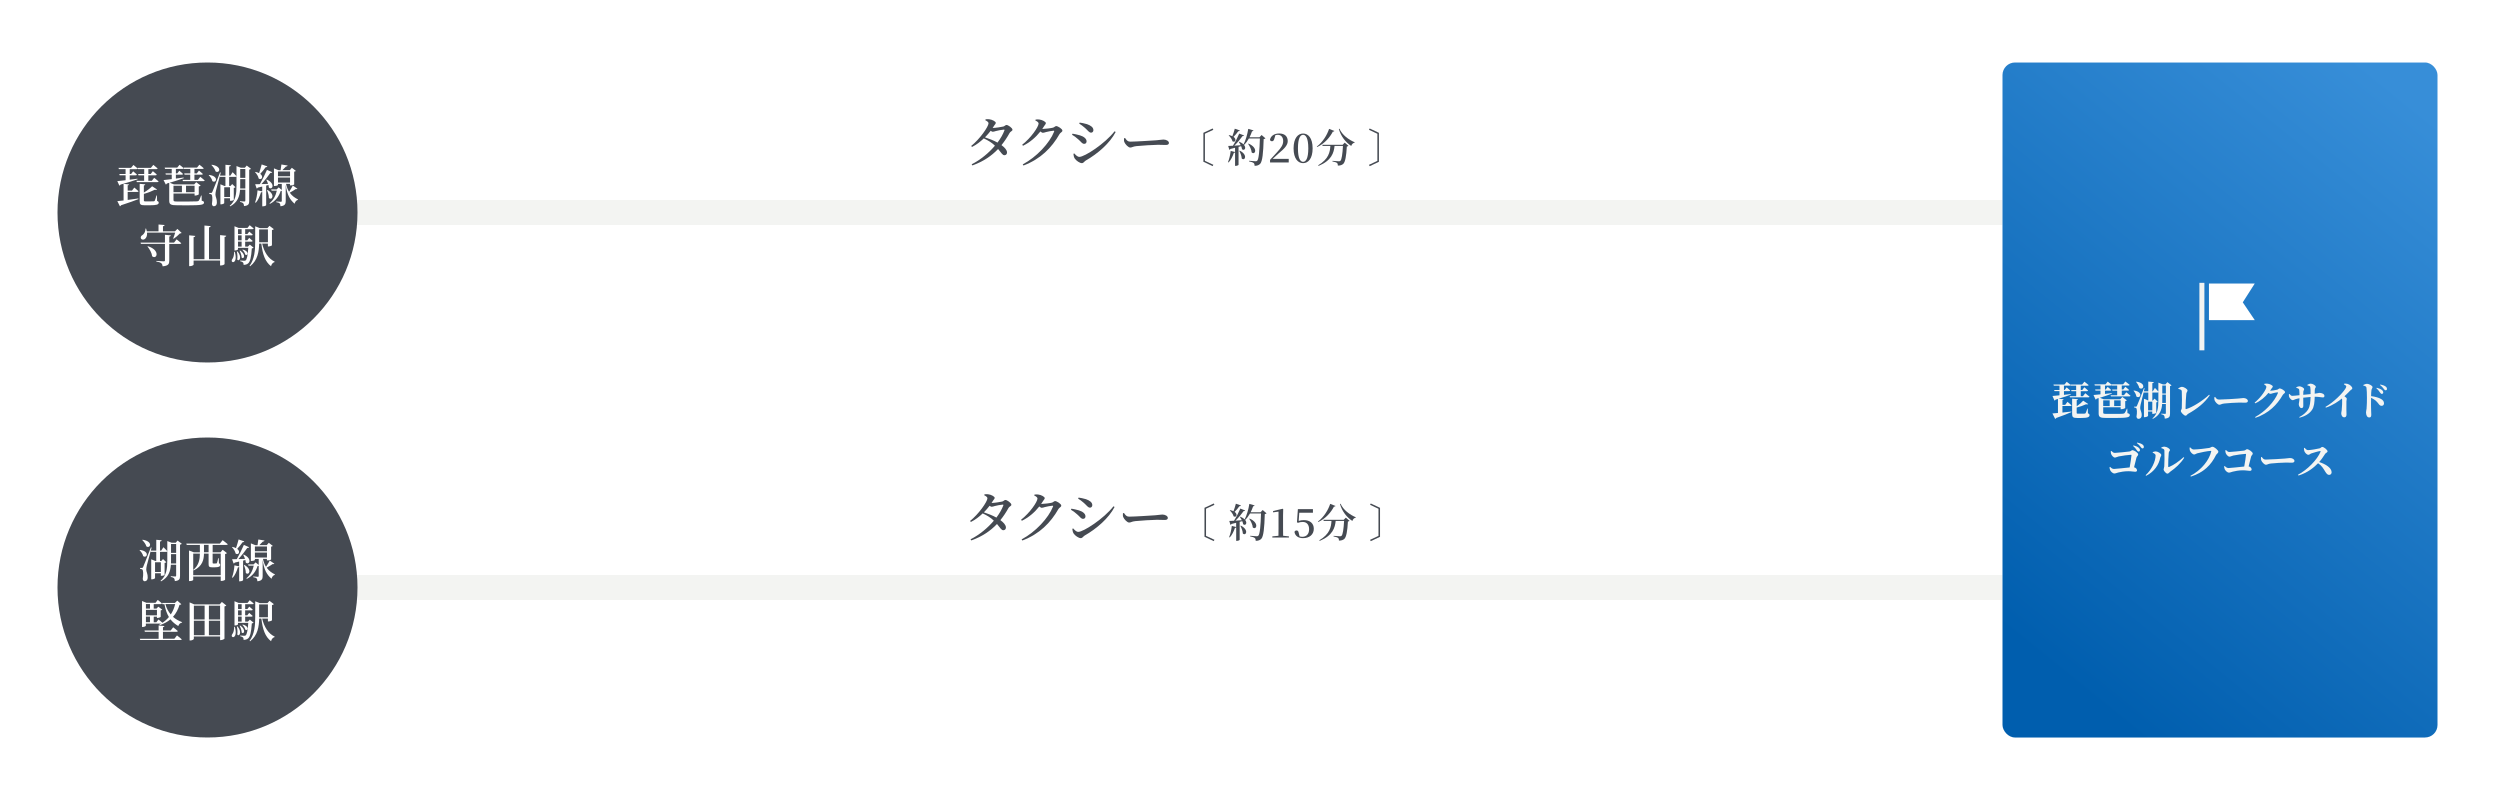 <?xml version="1.0" encoding="UTF-8"?><svg xmlns="http://www.w3.org/2000/svg" width="1000" height="320" xmlns:xlink="http://www.w3.org/1999/xlink" viewBox="0 0 1000 320"><defs><style>.cls-1{filter:url(#drop-shadow-5);}.cls-2{fill:url(#_名称未設定グラデーション_2);}.cls-2,.cls-3,.cls-4,.cls-5{stroke-width:0px;}.cls-6{isolation:isolate;}.cls-3{fill:#f3f4f2;}.cls-4{fill:#454a52;}.cls-5{fill:#fff;}</style><filter id="drop-shadow-5" filterUnits="userSpaceOnUse"><feOffset dx="0" dy="0"/><feGaussianBlur result="blur" stdDeviation="8"/><feFlood flood-color="#000" flood-opacity=".4"/><feComposite in2="blur" operator="in"/><feComposite in="SourceGraphic"/></filter><linearGradient id="_名称未設定グラデーション_2" x1="-2400.3" y1="-677.67" x2="-2400.82" y2="-678.67" gradientTransform="translate(418587.97 -182952.14) scale(174 -270)" gradientUnits="userSpaceOnUse"><stop offset="0" stop-color="#378ed8"/><stop offset="1" stop-color="#005eae"/></linearGradient></defs><g id="_レイヤー_8"><rect id="_長方形_2013" class="cls-3" x="141" y="80" width="660" height="10"/><rect id="_長方形_2014" class="cls-3" x="141" y="230" width="660" height="10"/><g class="cls-1"><rect id="_長方形_2015-2" class="cls-2" x="801" y="25" width="174" height="270" rx="5" ry="5"/></g><circle id="_楕円形_12" class="cls-4" cx="83" cy="85" r="60"/><circle id="_楕円形_13" class="cls-4" cx="83" cy="235" r="60"/></g><g id="_レイヤー_1"><g id="_グループ_795"><rect id="_長方形_1996" class="cls-3" x="879.76" y="113.13" width="2" height="27"/><path id="_パス_1226" class="cls-5" d="m883.58,113.4h18.33l-4.8,7.53,4.8,7.12h-18.33v-14.64Z"/></g><g class="cls-6"><path class="cls-3" d="m830.46,155.98v-1.71h-2.13l-.05-.19c-.06.14-.21.19-.4.19h-2.3v1.71h.29l.78-1.04s.9.74,1.44,1.25c-.05.18-.21.26-.43.26h-2.08v1.49l2.69-.3.02.22c-1.15.43-2.72.98-4.9,1.65l2.05.18c-.03.18-.13.32-.46.37v1.89h1.09l.91-1.22s1.04.83,1.66,1.42c-.05.18-.22.26-.45.26h-3.22v2.61l3.57-.4.02.21c-1.28.59-3.17,1.34-6.05,2.35-.1.21-.26.34-.45.38l-1.09-2.18c.51-.03,1.28-.1,2.21-.19v-5.62l-.96.29c-.08.21-.24.34-.43.37l-.8-1.84c.61-.03,1.6-.13,2.8-.26v-1.68h-2l-.13-.46h2.13v-1.71h-2.27l-.13-.46h4.39l.9-1.1s.93.69,1.57,1.23l-.03-.13h4.61l.93-1.15s1.06.8,1.7,1.36c-.05.18-.22.26-.45.26h-2.71v1.71h.61l.82-1.09s.94.75,1.5,1.3c-.03.18-.19.26-.42.26h-2.51v2h.88l.93-1.18s1.06.82,1.7,1.39c-.05.18-.21.26-.43.26h-7.39l-.13-.46h2.62v-2h-1.89l-.13-.46h2.02Zm4.82,5.63c-.14.18-.42.22-.91.11-.9.43-2.29.96-3.7,1.31v2.11c0,.26.08.34.59.34h1.38c.51,0,.96,0,1.18-.03.19-.02.3-.05.42-.19.16-.26.42-.98.7-1.84h.18l.05,1.9c.51.21.64.42.64.75,0,.77-.74,1.12-3.34,1.12h-1.62c-1.63,0-2-.34-2-1.6v-6.11l2.34.21c-.03.21-.16.35-.51.4v2.43c1.01-.69,2.05-1.6,2.59-2.24l2.02,1.33Z"/><path class="cls-3" d="m839.45,159.23l-.78.24c-.08.21-.24.32-.42.37l-.85-1.84c.61-.03,1.58-.13,2.79-.27v-1.5h-2l-.13-.45h2.13v-1.58h-2.27l-.13-.46h4.39l.9-1.1s.93.69,1.57,1.23l-.03-.13h4.61l.93-1.15s1.06.8,1.7,1.36c-.05.18-.22.26-.45.26h-2.71v1.58h.61l.82-1.1s.95.77,1.5,1.3c-.03.18-.19.26-.42.26h-2.51v1.84h.88l.93-1.17s1.06.8,1.7,1.38c-.05.18-.21.26-.43.26h-7.4l-.13-.46h2.62v-1.84h-1.89l-.13-.45h2.02v-1.58h-2.13l-.05-.19c-.06.14-.21.19-.4.19h-2.3v1.58h.29l.78-1.06s.9.74,1.44,1.25c-.05.18-.21.26-.43.26h-2.08v1.31l2.69-.32.03.22c-1.1.43-2.64.98-4.77,1.65l1.55.59h6.61l.83-.93,1.81,1.36c-.1.13-.34.26-.66.34v2.72c-.02.13-.91.48-1.52.48h-.3v-.77h-6.98v2.14c0,.4.18.5,1.3.5h3.6c1.28,0,2.42,0,2.9-.05.4-.03.59-.11.75-.26.24-.29.53-.8.93-1.78h.16l.05,1.79c.72.19.94.38.94.75,0,.93-.91,1.18-5.87,1.18h-3.38c-2.4,0-3.2-.21-3.2-1.76v-6.18Zm1.83,3.2h2.59v-2.29h-2.59v2.29Zm4.39,0h2.59v-2.29h-2.59v2.29Z"/><path class="cls-3" d="m854.55,158.58c-.11-.8-.61-1.71-1.14-2.27l.14-.11c4.02.56,2.51,3.54.99,2.39Zm3.04.93l1.73.7v-3.2h-1.83l-.03-.13c-.5,1.94-1.07,4.23-1.2,4.9-.1.53-.19,1.09-.18,1.52.02.85.66,1.46.59,2.91-.02.8-.53,1.33-1.26,1.33-.37,0-.72-.24-.82-.85.29-1.68.22-3.2-.14-3.46-.21-.16-.46-.22-.82-.26v-.3h.7c.22,0,.29,0,.45-.34q.3-.59,2.8-7.07l.27.06-.32,1.22h1.78v-3.91l2.21.21c-.03.22-.18.38-.59.45v3.25h.18l.85-1.38s.86.85,1.39,1.47v-3.57l1.81.69h1.02l.77-.9,1.67,1.28c-.1.13-.32.26-.61.3v10.98c0,1.2-.24,1.87-2.1,2.05-.03-.54-.1-.98-.29-1.22-.19-.26-.5-.43-1.12-.54v-.24s1.25.1,1.54.1c.24,0,.3-.11.3-.32v-3.63h-1.49c-.16,2.37-.88,4.48-3.71,5.94l-.19-.14c2.13-1.87,2.4-4.35,2.4-7.36v-3.17c-.06.1-.18.13-.32.13h-2.1v3.2h.21l.69-.77,1.26,1.25c-.13.11-.34.24-.59.27v4.24c-.02.06-.67.34-1.3.34h-.29v-.93h-1.68v1.74c0,.16-.71.53-1.41.53h-.24v-7.38Zm-1.87-4.32c-.18-.86-.78-1.81-1.3-2.43l.13-.1c4.23.61,2.77,3.67,1.17,2.53Zm5.2,8.98v-3.49h-1.68v3.49h1.68Zm3.99-6.32v2.19l-.02,1.14h1.46v-3.33h-1.44Zm0-3.63v3.19h1.44v-3.19h-1.44Z"/><path class="cls-3" d="m872.74,154.74c.98,0,2.27.96,2.27,1.44,0,.42-.43.77-.48,1.25-.11.85-.32,4.4-.32,5.95,0,.21.08.3.26.26,2.43-.69,6.71-3.38,9.19-5.76l.24.22c-2.05,3.07-5.14,5.47-8.58,7.38-.61.34-.59.8-1.1.8-.59,0-1.89-1.31-1.89-1.89,0-.37.37-.66.38-1.14.1-1.39.08-5.49,0-6.69-.05-.53-.14-.67-1.38-1.02l-.02-.22c.42-.22.99-.58,1.42-.58Z"/><path class="cls-3" d="m887.66,159.83c1.71,0,6.55-.32,7.52-.4,1.07-.1,1.79-.22,2.18-.22.96,0,1.79.5,1.79,1.18,0,.46-.38.69-1.06.69s-1.2-.05-2.32-.05c-1.22,0-4.8.22-6.04.37-1.15.11-1.39.5-2,.5s-1.62-1.04-1.91-1.82c-.14-.37-.1-.83-.05-1.22l.27-.1c.48.64.75,1.07,1.6,1.07Z"/><path class="cls-3" d="m911.16,157.23c.08-.22,0-.3-.19-.3-.34,0-1.49.26-1.95.4-.34.11-.59.21-.9.21-.19,0-.45-.16-.74-.38-1.39,1.7-3.25,3.28-5.31,4.18l-.21-.29c2.59-2.13,4.69-5.3,4.69-6.32,0-.3-.38-.69-.9-.96l.05-.22c.3-.06.59-.13,1.12-.1,1.06.05,2.29.72,2.29,1.12,0,.35-.21.42-.48.83-.18.3-.38.59-.59.9.56,0,2.4-.26,2.85-.42.4-.13.67-.51,1.02-.51.48,0,2.11.85,2.11,1.5,0,.45-.62.61-.91,1.09-2.35,4.08-5.65,7.33-10.88,9.16l-.19-.3c4.07-2.18,7.78-6.23,9.12-9.57Z"/><path class="cls-3" d="m915.77,157.57c.43.5.7.77,1.15.77.54,0,1.92-.16,2.88-.26-.02-.93-.05-1.81-.11-2.16-.08-.42-.43-.58-1.17-.78l-.02-.22c.38-.22.86-.4,1.26-.4.62,0,1.89.56,1.89,1.2,0,.37-.27.4-.32.98-.02.27-.03.75-.03,1.23l2.93-.3c.02-1.18,0-2.06-.11-2.75-.05-.43-.38-.54-1.17-.72l-.02-.24c.48-.26.94-.46,1.34-.46.85,0,2.06.74,2.06,1.28,0,.4-.37.32-.42,1.23l-.03,1.5c1.36-.14,1.55-.32,1.87-.32.94,0,2.02.43,2.02,1.2,0,.53-.27.62-.72.62-.58,0-1.42-.27-3.02-.27h-.14c-.08,2.23-.22,4.05-1.1,5.28-1.06,1.54-2.79,2.53-4.95,3.11l-.14-.27c1.33-.69,2.74-1.65,3.63-3.18.64-1.07.86-2.98.9-4.85-1.01.08-2.1.19-2.93.29l.02,3.22c0,.64-.24.94-.77.94-.59,0-1.04-.94-1.04-1.6,0-.4.26-.9.29-2.34-.66.11-1.2.24-1.58.37-.42.14-.79.4-1.14.4-.62,0-1.25-.93-1.41-1.28-.11-.24-.14-.7-.11-1.14l.21-.06Z"/><path class="cls-3" d="m937.66,153.47c.43-.03.94-.06,1.42.1.88.26,1.84,1.15,1.84,1.73,0,.48-.4.46-.83.91-.56.58-1.36,1.42-2.32,2.3.54.38.94.69.94.99,0,.29-.14.58-.14,1.04-.08,2.14.03,4.45.03,5.27,0,.69-.3,1.12-.88,1.12-.83,0-1.22-.82-1.22-1.62,0-.3.11-.67.18-1.2.18-1.57.19-3.38.18-4.08,0-.24-.03-.45-.1-.62-1.12.93-3.59,2.72-6.4,3.65l-.18-.3c3.39-1.95,6.72-5.35,7.91-7.19.27-.43.42-.77.42-.98,0-.29-.45-.61-.93-.85l.08-.27Z"/><path class="cls-3" d="m946.79,153.52c.8,0,2.22.77,2.22,1.3,0,.46-.35.62-.43,1.22-.1.61-.13,1.49-.14,2.42,1.6.18,3.09.61,3.99,1.14.7.43,1.17.9,1.17,1.75,0,.53-.34.98-.93.98-1.01,0-1.09-.88-2.32-2.02-.5-.42-1.07-.78-1.92-1.2-.05,1.7-.03,3.75.02,5.12.03.83.06,1.38.06,1.58,0,.83-.18,1.17-.82,1.17-.83,0-1.28-.86-1.28-2.05,0-.42.14-.78.22-1.5.13-1.18.14-3.35.14-4.31,0-1.33-.05-3.33-.18-4.05-.1-.53-.59-.71-1.25-.83l-.02-.26c.45-.21.98-.45,1.46-.45Zm3.75,1.79l.16-.21c.9.24,1.65.51,2.14.96.35.32.46.61.46.91,0,.34-.24.59-.59.59-.26,0-.45-.24-.74-.61-.3-.45-.67-1.01-1.44-1.65Zm1.46-1.3l.14-.21c.91.18,1.63.45,2.08.78.42.3.56.62.56.99,0,.34-.19.54-.53.54-.3,0-.5-.24-.8-.64-.29-.37-.62-.83-1.46-1.47Z"/><path class="cls-3" d="m844.06,186.76c.46.46.88.82,1.55.82.72,0,4.35-.42,6.26-.61.3-1.73.66-3.97.72-4.85.02-.14-.05-.21-.19-.21-.7,0-3.92.43-4.9.66-.69.16-1.14.46-1.55.46-.53,0-1.31-.85-1.5-1.46-.1-.29-.14-.72-.14-1.09l.24-.1c.51.45.8.78,1.36.78.85,0,4.96-.45,5.84-.56.69-.08.82-.54,1.26-.54.58,0,2.27,1.04,2.27,1.73,0,.46-.53.71-.69,1.26-.24.88-.59,2.37-.96,3.86.77.18,1.18.74,1.18,1.25,0,.35-.24.54-.77.54-.58,0-1.44-.21-2.75-.21-1.55,0-3.19.3-3.97.51-.72.18-1.1.4-1.57.4-.64,0-1.47-.78-1.71-1.39-.16-.38-.24-.9-.21-1.17l.22-.1Zm9.19-8.39l.14-.22c.9.24,1.65.53,2.14.99.35.32.46.59.46.9,0,.34-.24.59-.58.59-.26,0-.48-.24-.74-.61-.29-.45-.69-1.01-1.44-1.65Zm1.49-1.14l.13-.21c.91.18,1.65.45,2.1.77.42.32.56.62.56.99s-.19.58-.53.58c-.3,0-.5-.27-.8-.66-.29-.37-.62-.83-1.46-1.47Z"/><path class="cls-3" d="m861.1,180.83c.35-.13.75-.27,1.23-.27.74.02,2.18.8,2.18,1.46,0,.4-.34.7-.42,1.1-.54,2.72-2.29,5.49-5.63,7.2l-.21-.24c2.43-2.19,3.99-5.62,3.99-7.92,0-.51-.59-.82-1.14-1.06v-.27Zm4.72-2.16c.86,0,2.16.8,2.16,1.33,0,.43-.4.51-.48,1.1-.13.93-.24,4.31-.22,5.44,0,.26.13.34.37.24,1.78-.74,3.97-2.26,5.78-3.91l.26.21c-1.34,2.22-3.6,4.24-5.59,5.6-.37.24-.67.78-1.12.78-.59,0-1.54-1.18-1.54-1.65,0-.37.21-.58.27-1.22.08-.78.14-4.87.05-6.42-.03-.45-.46-.72-1.22-.9l-.02-.27c.51-.27.85-.35,1.3-.35Z"/><path class="cls-3" d="m883.68,179.18c.66-.14.85-.48,1.3-.48.74,0,2.37,1.41,2.37,1.99,0,.53-.7.85-.96,1.36-1.92,3.91-4.85,6.93-10.04,8.59l-.19-.3c4.37-2.29,7.55-6.29,8.34-9.8.03-.14-.03-.19-.14-.19-1.09,0-4.61.72-5.52.99-.37.1-.78.46-1.15.46-.72,0-1.58-1.04-1.75-1.65-.1-.38-.1-.69-.1-1.1l.22-.1c.45.45.85.85,1.44.85,1.28,0,5.31-.43,6.18-.62Z"/><path class="cls-3" d="m889.89,186.4c.46.46.88.82,1.54.82.74,0,4.35-.42,6.26-.61.32-1.73.67-3.97.72-4.85.02-.14-.03-.21-.18-.21-.7,0-3.92.43-4.9.66-.69.16-1.14.46-1.55.46-.53,0-1.31-.85-1.5-1.46-.1-.29-.16-.72-.14-1.09l.24-.1c.5.45.8.78,1.36.78.85,0,4.96-.45,5.84-.56.69-.08.8-.56,1.25-.56.59,0,2.27,1.06,2.27,1.75,0,.45-.53.7-.67,1.25l-.98,3.87c.78.18,1.2.74,1.2,1.23,0,.37-.26.56-.77.56-.58,0-1.44-.22-2.77-.22-1.54,0-3.17.32-3.97.53-.7.18-1.09.4-1.55.4-.66,0-1.47-.78-1.73-1.41-.14-.37-.22-.88-.19-1.15l.22-.1Z"/><path class="cls-3" d="m906.29,183.83c1.71,0,6.55-.32,7.52-.4,1.07-.1,1.79-.22,2.18-.22.96,0,1.79.5,1.79,1.18,0,.46-.38.69-1.06.69s-1.2-.05-2.32-.05c-1.22,0-4.8.22-6.03.37-1.15.11-1.39.5-2,.5s-1.62-1.04-1.9-1.82c-.14-.37-.1-.83-.05-1.22l.27-.1c.48.64.75,1.07,1.6,1.07Z"/><path class="cls-3" d="m921.87,179.12c.35.46.8.93,1.34.93,1.1,0,3.91-.53,4.67-.72.4-.1.67-.56,1.01-.56.69,0,2.13,1.23,2.13,1.74,0,.46-.74.7-.93.98-.54.8-1.38,2.18-2.42,3.33,2.62.82,4.98,2.34,4.98,4.1,0,.5-.35,1.04-.99,1.04s-1.04-.48-1.58-1.33c-.74-1.22-1.36-2.35-2.85-3.34-1.47,1.5-3.95,3.73-7.84,4.93l-.18-.34c3.76-1.95,7.7-6.04,9-9.16.1-.24,0-.3-.18-.3-.64.06-2.69.67-3.49.94-.53.18-.72.56-1.17.56-.71,0-1.46-.93-1.65-1.52-.11-.32-.14-.74-.13-1.17l.27-.11Z"/></g><g class="cls-6"><path class="cls-5" d="m50.24,72.09v-1.98h-2.38l-.13-.52h2.5v-1.93h-2.68l-.14-.52h5.01l.94-1.15s1.04.79,1.69,1.39c-.05.2-.22.29-.49.29h-2.67v1.93h.56l.81-1.08s.94.76,1.51,1.31c-.04.2-.22.29-.47.29h-2.41v1.76l3.08-.4.04.27c-1.55.52-3.73,1.22-6.81,2.09-.09.23-.27.36-.45.41l-.83-1.8c.7-.05,1.89-.18,3.31-.36Zm1.35,1.64c-.04.2-.14.36-.52.41v2.11h1.71l.94-1.22s1.06.85,1.69,1.46c-.05.2-.22.29-.47.29h-3.87v3.19l4.25-.59.05.27c-1.55.61-3.73,1.4-6.95,2.45-.09.22-.25.38-.45.41l-1.04-2.05c.58-.05,1.44-.14,2.5-.27v-6.64l2.16.2Zm6.09-4.14v-1.93h-2.52l-.13-.52h5.33l.95-1.19s1.08.83,1.73,1.42c-.04.2-.23.29-.49.29h-3.21v1.93h.95l.85-1.13s.99.79,1.58,1.37c-.05.2-.22.29-.47.29h-2.92v2.21h1.39l.95-1.21s1.1.83,1.76,1.44c-.05.2-.23.29-.49.29h-8.21l-.14-.52h3.06v-2.21h-2.25l-.14-.52h2.4Zm5.15,6.19c-.16.18-.45.23-.96.13-1.04.54-2.68,1.21-4.32,1.64v2.61c0,.31.09.4.72.4h1.69c.68,0,1.26,0,1.51-.04.22-.02.32-.05.43-.22.16-.27.41-1.13.68-2.11h.2l.05,2.18c.52.2.65.4.65.7,0,.74-.74,1.04-3.67,1.04h-1.91c-1.67,0-2.03-.34-2.03-1.57v-7.02l2.23.22c-.04.23-.18.4-.56.45v2.83c1.28-.76,2.63-1.78,3.31-2.52l1.96,1.28Z"/><path class="cls-5" d="m67.7,73.13l-.95.27c-.07.23-.25.36-.43.41l-.9-1.78c.7-.05,1.87-.2,3.28-.38v-1.8h-2.38l-.13-.5h2.5v-1.78h-2.68l-.14-.52h5.01l.94-1.13s1.04.79,1.69,1.37c-.05.2-.22.29-.49.29h-2.67v1.78h.56l.81-1.08s.94.76,1.51,1.31c-.04.18-.22.27-.47.27h-2.41v1.57l3.1-.43.05.27c-1.31.47-3.12,1.08-5.62,1.82l1.73.68h8.05l.83-.9,1.78,1.35c-.13.14-.4.29-.76.36v3.17c-.02.11-.85.47-1.4.47h-.27v-.81h-8.44v2.59c0,.49.2.61,1.57.61h4.21c1.67,0,3.04-.02,3.6-.07.41-.04.59-.13.76-.29.25-.32.54-.92.9-2.04h.2l.05,2.07c.7.18.92.36.92.72,0,.88-.96,1.13-6.54,1.13l-4.02-.02c-2.56,0-3.35-.23-3.35-1.78v-7.2Zm1.69,3.75h3.38v-2.59h-3.38v2.59Zm6.73-7.53v-1.78h-2.52l-.13-.52h5.33l.95-1.17s1.08.81,1.73,1.41c-.04.2-.23.29-.49.29h-3.21v1.78h.95l.85-1.13s.99.79,1.58,1.37c-.05.18-.22.27-.47.27h-2.92v2.07h1.39l.95-1.21s1.1.83,1.76,1.44c-.05.2-.23.29-.49.29h-8.21l-.14-.52h3.06v-2.07h-2.25l-.14-.5h2.4Zm-1.71,7.53h3.42v-2.59h-3.42v2.59Z"/><path class="cls-5" d="m84.94,72.45c-.16-.85-.83-1.8-1.46-2.36l.16-.13c4.12.54,2.81,3.55,1.3,2.48Zm3.22,1.26l1.6.67h.41v-3.62h-2.18l-.07-.27c-.61,2.21-1.35,5.01-1.53,5.74-.13.58-.22,1.17-.22,1.64.02.9.65,1.67.58,3.24-.02.85-.49,1.39-1.21,1.39-.38,0-.7-.29-.77-.92.29-1.87.2-3.51-.18-3.78-.25-.16-.52-.22-.9-.27v-.36h.77c.23,0,.31-.02.47-.4q.32-.63,3.08-7.8l.31.07-.32,1.19h2.18v-4.32l2.16.2c-.04.25-.2.43-.67.5v3.62h.49l.88-1.35s1.01.95,1.57,1.58c-.05.2-.22.29-.47.29h-2.47v3.62h.54l.67-.76,1.3,1.26c-.13.13-.38.27-.67.31v4.81c-.02.07-.63.34-1.21.34h-.29v-1.03h-2.32v1.94c0,.16-.65.5-1.31.5h-.22v-8.05Zm-1.93-5.15c-.23-.88-1.01-1.91-1.66-2.54l.14-.13c4.36.67,3.1,3.71,1.51,2.67Zm5.78,10.25v-3.91h-2.32v3.91h2.32Zm2.59-12.39l1.73.68h1.62l.74-.88,1.71,1.3c-.11.14-.38.29-.72.34v12.55c0,1.15-.23,1.84-2.07,2.02-.04-.5-.13-.9-.34-1.13-.22-.23-.59-.41-1.28-.54v-.27s1.44.11,1.78.11c.27,0,.36-.11.36-.36v-4.34h-2.11c-.18,2.65-.94,5.02-3.92,6.64l-.22-.2c2.39-2.05,2.72-4.81,2.72-8.17v-7.74Zm1.48,5.24v2.48l-.02,1.24h2.07v-3.73h-2.05Zm0-4.05v3.53h2.05v-3.53h-2.05Z"/><path class="cls-5" d="m103.63,69.26c.34-.99.74-2.3,1.04-3.48l2.27.77c-.09.22-.32.36-.7.36-.65.92-1.42,1.89-2.14,2.63,1.51,1.12.49,2.68-.63,1.87-.14-.88-.83-1.91-1.44-2.52l.16-.13c.59.13,1.06.29,1.44.49Zm1.26,7.31v-1.94l-1.73.4c-.11.23-.31.34-.49.38l-.61-1.71,1.89-.04c1.01-1.76,2.12-4.07,2.83-5.71l2.11.94c-.11.2-.34.32-.74.27-.85,1.24-2.23,3.03-3.58,4.48l2.67-.09c-.2-.59-.47-1.17-.72-1.62l.22-.09c3.67,1.73,2.11,4.41.81,3.19-.02-.32-.07-.67-.16-1.03l-.92.25v7.81c0,.11-.5.47-1.3.47h-.27v-5.8c-.07.14-.25.23-.52.25-.47,1.6-1.15,3.12-2.05,4.12l-.29-.14c.49-1.28.85-3.1.97-4.83l1.89.43Zm2.67,2.61c.02-1.01-.4-2.27-.76-3.1l.2-.09c3.3,1.87,1.75,4.39.56,3.19Zm11.43-3.71c-.07.14-.34.25-.68.14-.52.38-1.49.97-2.41,1.46.92,1.31,2.09,2.11,3.29,2.68l-.04.2c-.63.16-1.12.76-1.31,1.55-1.89-1.62-3.01-3.58-3.55-7.53v6.45c0,1.12-.27,1.91-2.11,2.09-.02-.49-.09-.88-.31-1.13-.23-.22-.59-.41-1.37-.52v-.27s1.53.13,1.87.13c.27,0,.34-.11.34-.32v-4.07c-.11.04-.25.05-.45.07-.61,2.03-1.96,3.98-4.3,5.15l-.16-.25c1.58-1.24,2.52-3.15,2.93-5.04h-2.09l-.16-.5h2.18l.81-.81,1.24,1.03v-2.41h-1.53v.41c0,.13-.5.41-1.33.41h-.27v-7.04l1.8.72h.86c.11-.67.25-1.62.32-2.27l2.48.41c-.07.27-.31.41-.68.43-.38.41-.95.99-1.4,1.42h2.97l.81-.94,1.6,1.24c-.11.16-.29.25-.67.31v5.1c0,.07-.56.4-1.39.4h-.29v-.61h-1.57c.27,1.3.68,2.32,1.21,3.17.56-.81,1.21-1.91,1.49-2.52l1.84,1.28Zm-2.97-4.95v-1.94h-4.83v1.94h4.83Zm-4.83,2.5h4.83v-2h-4.83v2Z"/><path class="cls-5" d="m65.98,97.04v-3.12l2.36.23c-.05.27-.22.41-.63.49v2.4h1.91l1.03-1.3s1.15.9,1.85,1.53c-.05.2-.23.29-.5.29h-4.29v6.72c0,1.26-.31,2.04-2.65,2.25-.09-.58-.2-.97-.54-1.24-.36-.29-.9-.5-1.98-.65v-.27s2.48.16,2.97.16c.36,0,.47-.11.47-.4v-6.57h-9.61l-.14-.52h9.76Zm-7.54-5.58c.14.38.25.74.31,1.08h4.66v-2.74l2.43.2c-.02.25-.18.43-.65.5v2.03h4.81l.97-.97,1.69,1.62c-.14.14-.34.18-.7.2-.61.67-1.67,1.58-2.48,2.12l-.2-.13c.27-.61.59-1.58.79-2.32h-11.25c.13,1.28-.32,2.14-.88,2.56-.52.4-1.33.34-1.58-.27-.22-.54.11-1.03.61-1.3.63-.41,1.3-1.46,1.21-2.59h.27Zm2.43,11.06c-.14-1.35-1.03-2.88-1.87-3.91l.18-.13c5.17,1.69,3.49,5.53,1.69,4.03Z"/><path class="cls-5" d="m90.5,94.3c-.05.25-.2.43-.67.49v10.82c0,.2-.77.58-1.48.58h-.32v-1.98h-10.59v1.67c0,.18-.76.58-1.46.58h-.32v-12.33l2.45.23c-.05.25-.18.43-.67.5v8.82h4.34v-13.47l2.47.23c-.04.27-.18.45-.65.52v12.71h4.43v-9.63l2.47.25Z"/><path class="cls-5" d="m93.93,100.73c1.46,5.19-2.12,4.61-1.04,2.95.49-.58.76-1.67.77-2.95h.27Zm-.13-10.23l1.64.67h3.55l.88-1.1s.99.76,1.6,1.31c-.04.2-.22.29-.47.29h-2.93v1.96h.88l.76-.99s.86.7,1.4,1.21c-.05.2-.23.29-.47.29h-2.57v2h.85l.76-.99s.86.7,1.4,1.22c-.05.2-.23.29-.47.29h-2.54v1.98h1.1l.77-.79,1.51,1.22c-.13.16-.36.25-.72.29-.23,3.64-.7,5.38-1.51,6.03-.49.4-1.1.56-1.78.56,0-.4-.05-.77-.25-.97-.2-.22-.63-.38-1.12-.49v-.27c.5.04,1.3.09,1.62.09.29,0,.43-.04.59-.16.45-.38.85-1.98,1.03-4.99h-4.11v.56c0,.13-.45.47-1.17.47h-.23v-9.69Zm1.1,13.32c.18-1.03.04-2.36-.18-3.22l.27-.05c1.96,2.27.72,4.29-.09,3.28Zm.31-10.19h1.44v-1.96h-1.44v1.96Zm0,2.5h1.44v-2h-1.44v2Zm0,2.5h1.44v-1.98h-1.44v1.98Zm1.46,4.41c-.02-.88-.45-2.02-.85-2.74l.25-.09c2.5,1.73,1.48,3.67.59,2.83Zm1.44-1.19c-.13-.65-.67-1.46-1.17-1.89l.2-.14c2.75.72,1.94,2.72.97,2.04Zm3.96-11.34l1.85.74h3.06l.81-.92,1.75,1.33c-.11.14-.4.31-.76.38v6.09c-.02.13-.83.45-1.37.45h-.25v-1.15h-2.3c.76,3.29,2.48,6.07,4.99,7.2l-.04.22c-.65.16-1.17.74-1.4,1.64-2.36-1.82-3.37-4.74-3.87-9.06h-.88c-.07,3.12-.54,6.68-3.62,9.08l-.23-.16c2.05-2.77,2.27-6.3,2.27-9.76v-6.07Zm5.1,6.39v-5.15h-3.51v5.15h3.51Z"/></g><g class="cls-6"><path class="cls-5" d="m57.27,222.45c-.16-.85-.83-1.8-1.46-2.36l.16-.13c4.12.54,2.81,3.55,1.3,2.48Zm3.22,1.26l1.6.67h.41v-3.62h-2.18l-.07-.27c-.61,2.21-1.35,5.01-1.53,5.74-.13.58-.22,1.17-.22,1.64.02.9.65,1.67.58,3.24-.02.85-.49,1.39-1.21,1.39-.38,0-.7-.29-.77-.92.29-1.87.2-3.51-.18-3.78-.25-.16-.52-.22-.9-.27v-.36h.77c.23,0,.31-.02.47-.4q.32-.63,3.08-7.8l.31.07-.32,1.19h2.18v-4.32l2.16.2c-.04.25-.2.43-.67.5v3.62h.49l.88-1.35s1.01.95,1.57,1.58c-.05.2-.22.29-.47.29h-2.47v3.62h.54l.67-.76,1.3,1.26c-.13.13-.38.27-.67.31v4.81c-.02.07-.63.34-1.21.34h-.29v-1.03h-2.32v1.94c0,.16-.65.5-1.31.5h-.22v-8.05Zm-1.93-5.15c-.23-.88-1.01-1.91-1.66-2.54l.14-.13c4.36.67,3.1,3.71,1.51,2.67Zm5.78,10.25v-3.91h-2.32v3.91h2.32Zm2.59-12.39l1.73.68h1.62l.74-.88,1.71,1.3c-.11.14-.38.29-.72.34v12.55c0,1.15-.23,1.84-2.07,2.02-.04-.5-.13-.9-.34-1.13-.22-.23-.59-.41-1.28-.54v-.27s1.44.11,1.78.11c.27,0,.36-.11.36-.36v-4.34h-2.11c-.18,2.65-.94,5.02-3.93,6.64l-.22-.2c2.39-2.05,2.72-4.81,2.72-8.17v-7.74Zm1.48,5.24v2.48l-.02,1.24h2.07v-3.73h-2.05Zm0-4.05v3.53h2.05v-3.53h-2.05Z"/><path class="cls-5" d="m75.61,220.2l1.89.72h2.45v-2.95h-5.26l-.16-.52h13.41l1.12-1.39s1.24.95,2.04,1.62c-.05.2-.25.29-.5.29h-5.54v2.95h3.15l.86-1.01,1.71,1.33c-.13.16-.34.29-.74.38v10.26c0,.09-.59.49-1.46.49h-.29v-1.76h-11v1.35c0,.13-.52.47-1.39.47h-.29v-12.23Zm12.68,9.88v-8.64h-3.24v3.64c0,.25.05.32.32.32h.54c.25,0,.45,0,.56-.02.11,0,.22-.04.29-.16.13-.22.34-1.13.52-1.93h.22l.07,2c.4.18.5.4.5.7,0,.63-.56.94-2.29.94h-.94c-1.22,0-1.4-.36-1.4-1.4v-4.09h-1.85c-.04,2.34-.54,5.04-4.12,6.73l-.16-.2c2.25-1.87,2.63-4.25,2.65-6.54h-2.67v8.64h11Zm-6.7-9.17h1.85v-2.95h-1.85v2.95Z"/><path class="cls-5" d="m94.4,219.26c.34-.99.74-2.3,1.04-3.48l2.27.77c-.09.22-.32.36-.7.36-.65.92-1.42,1.89-2.14,2.63,1.51,1.12.49,2.68-.63,1.87-.14-.88-.83-1.91-1.44-2.52l.16-.13c.59.13,1.06.29,1.44.49Zm1.26,7.31v-1.94l-1.73.4c-.11.23-.31.34-.49.38l-.61-1.71,1.89-.04c1.01-1.76,2.12-4.07,2.83-5.71l2.11.94c-.11.2-.34.32-.74.27-.85,1.24-2.23,3.03-3.58,4.48l2.67-.09c-.2-.59-.47-1.17-.72-1.62l.22-.09c3.67,1.73,2.11,4.41.81,3.19-.02-.32-.07-.67-.16-1.03l-.92.25v7.81c0,.11-.5.47-1.3.47h-.27v-5.8c-.07.14-.25.23-.52.25-.47,1.6-1.15,3.12-2.05,4.12l-.29-.14c.49-1.28.85-3.1.97-4.83l1.89.43Zm2.67,2.61c.02-1.01-.4-2.27-.76-3.1l.2-.09c3.29,1.87,1.75,4.39.56,3.19Zm11.43-3.71c-.07.14-.34.25-.68.14-.52.38-1.5.97-2.41,1.46.92,1.31,2.09,2.11,3.29,2.68l-.04.2c-.63.16-1.12.76-1.31,1.55-1.89-1.62-3.01-3.58-3.55-7.53v6.45c0,1.12-.27,1.91-2.11,2.09-.02-.49-.09-.88-.31-1.13-.23-.22-.59-.41-1.37-.52v-.27s1.53.13,1.87.13c.27,0,.34-.11.34-.32v-4.07c-.11.04-.25.05-.45.07-.61,2.03-1.96,3.98-4.3,5.15l-.16-.25c1.58-1.24,2.52-3.15,2.93-5.04h-2.09l-.16-.5h2.18l.81-.81,1.24,1.03v-2.41h-1.53v.41c0,.13-.5.41-1.33.41h-.27v-7.04l1.8.72h.86c.11-.67.25-1.62.32-2.27l2.48.41c-.07.27-.31.41-.68.43-.38.41-.95.99-1.4,1.42h2.97l.81-.94,1.6,1.24c-.11.16-.29.25-.67.31v5.1c0,.07-.56.4-1.39.4h-.29v-.61h-1.57c.27,1.3.68,2.32,1.21,3.17.56-.81,1.21-1.91,1.5-2.52l1.84,1.28Zm-2.97-4.95v-1.94h-4.83v1.94h4.83Zm-4.83,2.5h4.83v-2h-4.83v2Z"/><path class="cls-5" d="m63.45,255.5v-2.79h-5.51l-.14-.52h5.65v-2l2.32.22c-.04.23-.16.4-.58.47v1.31h3.08l1.01-1.28s1.15.88,1.85,1.51c-.05.2-.23.29-.49.29h-5.46v2.79h4.57l1.04-1.33s1.19.9,1.91,1.55c-.05.2-.23.29-.5.29h-16.11l-.16-.5h7.51Zm-6.61-15.09l1.76.72h3.6l.9-1.17s1.04.81,1.67,1.39c-.05.2-.22.29-.49.29h-2.79v1.8h1.12l.72-.77,1.58,1.19c-.11.11-.32.25-.63.31v2.56c0,.13-.76.45-1.28.45h-.23v-.5h-1.28v2.23h1.04l.86-1.13s.99.76,1.58,1.33c1.01-.67,1.87-1.44,2.59-2.3-.83-1.37-1.42-3.06-1.78-5.13h-.79l-.16-.5h5.13l.95-.94,1.62,1.44c-.13.16-.31.22-.72.25-.54,1.78-1.37,3.42-2.61,4.81,1.04.92,2.29,1.62,3.64,2.12l-.02.18c-.7.09-1.24.58-1.51,1.37-1.24-.72-2.29-1.6-3.13-2.68-1.12.95-2.54,1.75-4.29,2.34l-.16-.25.7-.38h-6.09v.86c0,.11-.49.49-1.28.49h-.25v-10.35Zm1.53,3.02h1.62v-1.8h-1.62v1.8Zm0,.52v2.18h4.41v-2.18h-4.41Zm1.62,4.93v-2.23h-1.62v2.23h1.62Zm6.18-7.24c.43,1.66,1.19,3.02,2.14,4.14.83-1.24,1.4-2.65,1.76-4.14h-3.91Z"/><path class="cls-5" d="m75.86,240.96l1.84.81h10.17l.88-.99,1.78,1.42c-.13.16-.38.29-.74.38v12.89c-.04.14-.85.58-1.48.58h-.27v-1.46h-10.5v.95c0,.22-.65.65-1.4.65h-.29v-15.23Zm1.69,1.31v5.51h4.3v-5.51h-4.3Zm0,6.03v5.78h4.3v-5.78h-4.3Zm6.01-.52h4.48v-5.51h-4.48v5.51Zm0,6.3h4.48v-5.78h-4.48v5.78Z"/><path class="cls-5" d="m93.94,250.73c1.46,5.19-2.12,4.61-1.04,2.95.49-.58.76-1.67.77-2.95h.27Zm-.13-10.23l1.64.67h3.55l.88-1.1s.99.76,1.6,1.31c-.04.2-.22.29-.47.29h-2.94v1.96h.88l.76-.99s.86.7,1.4,1.21c-.05.2-.23.29-.47.29h-2.58v2h.85l.76-.99s.86.7,1.41,1.22c-.05.2-.23.29-.47.29h-2.54v1.98h1.1l.77-.79,1.51,1.22c-.13.16-.36.25-.72.29-.23,3.64-.7,5.38-1.51,6.03-.49.4-1.1.56-1.78.56,0-.4-.05-.77-.25-.97-.2-.22-.63-.38-1.12-.49v-.27c.5.04,1.3.09,1.62.09.29,0,.43-.04.59-.16.45-.38.85-1.98,1.03-4.99h-4.11v.56c0,.13-.45.47-1.17.47h-.23v-9.69Zm1.1,13.32c.18-1.03.04-2.36-.18-3.22l.27-.05c1.96,2.27.72,4.29-.09,3.28Zm.31-10.19h1.44v-1.96h-1.44v1.96Zm0,2.5h1.44v-2h-1.44v2Zm0,2.5h1.44v-1.98h-1.44v1.98Zm1.46,4.41c-.02-.88-.45-2.02-.85-2.74l.25-.09c2.5,1.73,1.48,3.67.59,2.83Zm1.44-1.19c-.13-.65-.67-1.46-1.17-1.89l.2-.14c2.75.72,1.94,2.72.97,2.04Zm3.96-11.34l1.85.74h3.06l.81-.92,1.75,1.33c-.11.14-.4.31-.76.38v6.09c-.02.13-.83.45-1.37.45h-.25v-1.15h-2.3c.76,3.29,2.49,6.07,4.99,7.2l-.04.22c-.65.16-1.17.74-1.4,1.64-2.36-1.82-3.37-4.74-3.87-9.06h-.88c-.07,3.12-.54,6.68-3.62,9.08l-.23-.16c2.05-2.77,2.27-6.3,2.27-9.76v-6.07Zm5.09,6.39v-5.15h-3.51v5.15h3.51Z"/></g><g id="_タクシー" class="cls-6"><g class="cls-6"><path class="cls-4" d="m397.99,58.29c-1.3-1.28-2.77-2.13-4.47-2.93-1.41,1.36-3.01,2.57-4.73,3.43l-.31-.42c3.37-2.66,6.93-7.7,6.93-9.07,0-.42-.53-.84-1.28-1.21l.09-.35c.42-.07.84-.11,1.43-.04,1.23.11,2.66.92,2.66,1.43,0,.42-.31.57-.66,1.14l-.59.92c.92,0,3.65-.4,4.25-.57.59-.15.86-.64,1.3-.64.59,0,2.38,1.17,2.38,1.94,0,.48-.86.7-1.14,1.25-.97,1.76-2.05,3.39-3.26,4.88,1.23.9,2.18,1.91,2.22,2.9.02.68-.4,1.12-1.01,1.14-.81.02-1.14-.81-2.57-2.49-2.64,2.79-5.94,5.02-10.28,6.58l-.29-.46c3.63-1.83,6.89-4.58,9.33-7.46Zm1.01-1.25c1.23-1.65,2.18-3.3,2.75-4.82.13-.29,0-.4-.24-.37-.66.02-2.51.37-3.19.57-.46.13-.86.29-1.23.29-.22,0-.51-.18-.81-.4-.68.88-1.45,1.78-2.29,2.62,1.58.53,3.52,1.25,5.02,2.11Z"/><path class="cls-4" d="m421.64,52.68c.11-.29,0-.4-.22-.4-.48,0-2.35.35-3.04.55-.46.13-.86.29-1.23.29-.26,0-.62-.22-.99-.53-1.85,2.33-4.25,4.42-6.97,5.72l-.31-.42c3.5-2.73,6.56-7.15,6.56-8.49,0-.42-.55-.86-1.3-1.21l.09-.35c.42-.07.84-.11,1.45-.04,1.21.11,2.66.92,2.66,1.43,0,.42-.29.57-.64,1.14-.24.4-.51.81-.79,1.21h.18c.9,0,3.52-.33,4.09-.51.59-.15.88-.64,1.32-.64.59,0,2.46,1.08,2.46,1.83,0,.55-.79.75-1.14,1.36-3.15,5.54-7.66,10.03-14.43,12.59l-.29-.46c5.61-2.97,10.76-8.58,12.54-13.07Z"/><path class="cls-4" d="m429,53.47c.99.18,1.85.33,2.95.66,1.47.44,2.68,1.28,2.68,2.42,0,.44-.24.99-.95.99-.88,0-1.28-.9-2.35-1.78-.92-.84-1.74-1.43-2.51-1.85l.18-.44Zm17.27-.68c-2.31,4.47-7.15,8.69-11.99,11.44-.59.37-.86,1.03-1.54,1.03-.84,0-2.27-.99-2.84-1.85-.33-.46-.51-1.41-.53-1.87l.33-.18c.53.57,1.23,1.39,2.05,1.39,2.09,0,10.25-5.3,14.08-10.23l.44.26Zm-14.41-3.76c.77.11,1.8.29,2.97.64,1.52.55,2.53,1.28,2.53,2.4,0,.53-.37.99-.9.99-.86,0-1.28-.86-2.44-1.87-.81-.73-1.65-1.32-2.33-1.74l.18-.42Z"/><path class="cls-4" d="m452.04,56.66c2.18,0,9.26-.46,10.47-.55,1.47-.11,2.31-.29,2.86-.29,1.1,0,2.2.57,2.2,1.36,0,.53-.42.81-1.25.81s-1.61-.07-3.08-.07-7,.33-8.67.53c-1.45.15-1.74.57-2.49.57s-1.98-1.28-2.35-2.2c-.18-.46-.15-1.01-.11-1.5l.4-.13c.57.81.95,1.45,2.02,1.45Z"/></g></g><g id="_約20分_" class="cls-6"><g class="cls-6"><path class="cls-4" d="m481.35,53.12l3.71-1.74.27.54-3.36,1.57v10.85l3.36,1.57-.27.54-3.71-1.75v-11.59Z"/><path class="cls-4" d="m494.02,60.81v-1.7l-1.86.48c-.1.19-.26.32-.43.34l-.45-1.55,1.89-.08c.94-1.49,1.92-3.42,2.51-4.87l1.95.75c-.08.18-.29.3-.62.26-.79,1.12-2.02,2.62-3.28,3.83l2.56-.18c-.24-.48-.5-.93-.75-1.3l.18-.1c.78.32,1.34.7,1.71,1.07.8-1.57,1.52-3.94,1.87-6.21l2.11.62c-.06.19-.26.34-.59.34-.29.85-.62,1.65-1.01,2.4h3.97l.86-.91,1.54,1.33c-.13.14-.35.26-.71.29-.16,5.51-.5,8.93-1.39,9.89-.54.56-1.23.82-2.24.82,0-.5-.08-.9-.37-1.12-.3-.27-1.07-.5-1.87-.66l.02-.24c.85.08,2.19.19,2.61.19.34,0,.48-.06.66-.22.62-.58.93-4.08,1.07-8.9h-4.4c-.56,1.01-1.22,1.91-1.95,2.59,1.04,1.28.13,2.48-.8,1.71-.05-.38-.18-.82-.35-1.23l-1.04.29v7.17c0,.1-.45.43-1.15.43h-.24v-5.43c-.05.14-.22.24-.5.26-.5,1.47-1.2,2.88-2.08,3.81l-.24-.14c.48-1.15.9-2.87,1.07-4.47l1.74.43Zm-1.07-6.32c.34-.85.69-1.97.96-3.01l2.03.7c-.06.18-.27.32-.62.3-.56.82-1.25,1.63-1.92,2.26,1.44,1.02.61,2.45-.4,1.78-.18-.82-.91-1.78-1.52-2.35l.14-.13c.54.11.98.27,1.33.45Zm3.75,8.92c-.05-.99-.53-2.22-.98-3.06l.19-.1c3.38,1.75,2,4.29.79,3.15Zm3.97-2.43c-.08-1.15-.78-2.53-1.42-3.44l.18-.1c4,1.75,2.62,4.75,1.25,3.54Z"/><path class="cls-4" d="m508.02,63.93c.99-1.09,2-2.18,2.79-3.03,1.78-1.92,2.46-3.03,2.46-4.5s-.8-2.48-2.16-2.48c-.32,0-.62.05-.95.14l-.43,1.42c-.18.78-.54,1.02-.95,1.02-.35,0-.66-.21-.8-.53.26-1.67,1.84-2.58,3.7-2.58,2.29,0,3.41,1.25,3.41,3.04,0,1.52-1.07,2.82-3.76,5.03-.51.43-1.36,1.25-2.27,2.08h6.43v1.44h-7.47v-1.07Z"/><path class="cls-4" d="m525.05,59.35c0,4.16-1.81,5.91-3.81,5.91s-3.81-1.74-3.81-5.91,1.81-5.94,3.81-5.94,3.81,1.76,3.81,5.94Zm-3.81,5.38c1.07,0,2.08-1.23,2.08-5.38s-1.01-5.43-2.08-5.43-2.06,1.25-2.06,5.43.99,5.38,2.06,5.38Z"/><path class="cls-4" d="m533.75,52.39c-.08.18-.21.29-.61.26-1.14,2.21-3.25,4.75-6.27,6.16l-.14-.18c2.4-1.79,4.15-4.72,4.9-7.08l2.13.83Zm3.31,5.52l.83-.85,1.5,1.28c-.11.13-.32.22-.66.26-.21,3.78-.62,6.24-1.46,6.98-.53.45-1.18.66-2.13.66.02-.45-.08-.85-.35-1.07-.3-.24-1.06-.46-1.83-.59l.02-.24c.83.06,2.16.18,2.56.18.3,0,.45-.05.62-.19.51-.43.85-2.77,1.02-5.94h-3.36c-.29,2.75-1.18,5.78-6.37,7.97l-.19-.24c4.21-2.48,4.75-5.33,4.88-7.73h-3.09l-.14-.46h8.13Zm4.83-1.01l-.05.18c-.62.1-1.09.54-1.35,1.3-2.22-1.47-4.08-3.75-4.95-6.77l.24-.13c1.06,2.5,3.73,4.43,6.1,5.43Z"/><path class="cls-4" d="m550.95,64.33v-10.82l-3.36-1.58.27-.54,3.71,1.74v11.59l-3.71,1.75-.27-.54,3.36-1.58Z"/></g></g><g id="_タクシー-2" class="cls-6"><g class="cls-6"><path class="cls-4" d="m397.55,208.29c-1.3-1.28-2.77-2.13-4.47-2.93-1.41,1.36-3.01,2.57-4.73,3.43l-.31-.42c3.37-2.66,6.93-7.7,6.93-9.07,0-.42-.53-.84-1.28-1.21l.09-.35c.42-.07.84-.11,1.43-.04,1.23.11,2.66.92,2.66,1.43,0,.42-.31.57-.66,1.14l-.59.92c.92,0,3.65-.4,4.25-.57.59-.15.86-.64,1.3-.64.59,0,2.38,1.17,2.38,1.94,0,.48-.86.7-1.14,1.25-.97,1.76-2.05,3.39-3.26,4.88,1.23.9,2.18,1.91,2.22,2.9.02.68-.4,1.12-1.01,1.14-.81.02-1.14-.81-2.57-2.49-2.64,2.79-5.94,5.02-10.28,6.58l-.29-.46c3.63-1.83,6.89-4.58,9.33-7.46Zm1.01-1.25c1.23-1.65,2.18-3.3,2.75-4.82.13-.29,0-.4-.24-.37-.66.02-2.51.37-3.19.57-.46.13-.86.29-1.23.29-.22,0-.51-.18-.81-.4-.68.88-1.45,1.78-2.29,2.62,1.58.53,3.52,1.25,5.02,2.11Z"/><path class="cls-4" d="m421.2,202.68c.11-.29,0-.4-.22-.4-.48,0-2.35.35-3.04.55-.46.13-.86.29-1.23.29-.26,0-.62-.22-.99-.53-1.85,2.33-4.25,4.42-6.98,5.72l-.31-.42c3.5-2.73,6.56-7.15,6.56-8.49,0-.42-.55-.86-1.3-1.21l.09-.35c.42-.07.84-.11,1.45-.04,1.21.11,2.66.92,2.66,1.43,0,.42-.29.57-.64,1.14-.24.4-.51.81-.79,1.21h.18c.9,0,3.52-.33,4.09-.51.59-.15.88-.64,1.32-.64.59,0,2.46,1.08,2.46,1.83,0,.55-.79.75-1.14,1.36-3.15,5.54-7.66,10.03-14.43,12.59l-.29-.46c5.61-2.97,10.76-8.58,12.54-13.07Z"/><path class="cls-4" d="m428.56,203.47c.99.18,1.85.33,2.95.66,1.47.44,2.68,1.28,2.68,2.42,0,.44-.24.99-.95.99-.88,0-1.28-.9-2.35-1.78-.92-.84-1.74-1.43-2.51-1.85l.18-.44Zm17.27-.68c-2.31,4.47-7.15,8.69-11.99,11.44-.59.37-.86,1.03-1.54,1.03-.84,0-2.27-.99-2.84-1.85-.33-.46-.51-1.41-.53-1.87l.33-.18c.53.57,1.23,1.39,2.05,1.39,2.09,0,10.25-5.3,14.08-10.23l.44.26Zm-14.41-3.76c.77.11,1.8.29,2.97.64,1.52.55,2.53,1.28,2.53,2.4,0,.53-.37.99-.9.99-.86,0-1.28-.86-2.44-1.87-.81-.73-1.65-1.32-2.33-1.74l.18-.42Z"/><path class="cls-4" d="m451.6,206.66c2.18,0,9.26-.46,10.47-.55,1.47-.11,2.31-.29,2.86-.29,1.1,0,2.2.57,2.2,1.36,0,.53-.42.81-1.25.81s-1.61-.07-3.08-.07-7,.33-8.67.53c-1.45.15-1.74.57-2.49.57s-1.98-1.28-2.35-2.2c-.18-.46-.15-1.01-.11-1.5l.4-.13c.57.81.95,1.45,2.02,1.45Z"/></g></g><g id="_約15分_" class="cls-6"><g class="cls-6"><path class="cls-4" d="m481.79,203.12l3.71-1.74.27.54-3.36,1.57v10.85l3.36,1.57-.27.54-3.71-1.75v-11.59Z"/><path class="cls-4" d="m494.46,210.81v-1.7l-1.86.48c-.1.19-.26.32-.43.34l-.45-1.55,1.89-.08c.94-1.49,1.92-3.42,2.51-4.87l1.95.75c-.08.18-.29.3-.62.26-.78,1.12-2.02,2.62-3.28,3.83l2.56-.18c-.24-.48-.5-.93-.75-1.3l.18-.1c.78.32,1.34.7,1.71,1.07.8-1.57,1.52-3.94,1.87-6.21l2.11.62c-.06.19-.26.34-.59.34-.29.85-.62,1.65-1.01,2.4h3.97l.86-.91,1.54,1.33c-.13.14-.35.26-.7.29-.16,5.51-.5,8.93-1.39,9.89-.54.56-1.23.82-2.24.82,0-.5-.08-.9-.37-1.12-.3-.27-1.07-.5-1.87-.66l.02-.24c.85.08,2.19.19,2.61.19.34,0,.48-.06.66-.22.62-.58.93-4.08,1.07-8.9h-4.4c-.56,1.01-1.22,1.91-1.95,2.59,1.04,1.28.13,2.48-.8,1.71-.05-.38-.18-.82-.35-1.23l-1.04.29v7.17c0,.1-.45.43-1.15.43h-.24v-5.43c-.05.14-.22.24-.5.26-.5,1.47-1.2,2.88-2.08,3.81l-.24-.14c.48-1.15.9-2.87,1.07-4.47l1.74.43Zm-1.07-6.32c.34-.85.69-1.97.96-3.01l2.03.7c-.06.18-.27.32-.62.3-.56.82-1.25,1.63-1.92,2.26,1.44,1.02.61,2.45-.4,1.78-.18-.82-.91-1.78-1.52-2.35l.14-.13c.54.11.98.27,1.33.45Zm3.75,8.92c-.05-.99-.53-2.22-.98-3.06l.19-.1c3.38,1.75,2,4.29.78,3.15Zm3.97-2.43c-.08-1.15-.78-2.53-1.42-3.44l.18-.1c4,1.75,2.62,4.75,1.25,3.54Z"/><path class="cls-4" d="m513.04,203.49l.24.18-.06,2.55v5.06l.03,3.03,2.32.24v.46h-6.64v-.46l2.45-.24.03-3.03v-6.63l-2.18.29v-.53l3.81-.91Z"/><path class="cls-4" d="m519.47,208.37c.66-.22,1.33-.32,2.06-.32,2.45,0,3.99,1.26,3.99,3.46,0,2.3-1.73,3.75-4.32,3.75-1.92,0-3.18-.93-3.41-2.5.14-.37.45-.58.8-.58.5,0,.77.27.9.99l.32,1.36c.32.13.66.19,1.12.19,1.68,0,2.71-1.14,2.71-3.01s-.98-2.93-2.53-2.93c-.7,0-1.31.1-1.91.34l-.42-.19.37-5.27h6.02v1.44h-5.46l-.24,3.26Z"/><path class="cls-4" d="m534.19,202.39c-.08.18-.21.29-.61.26-1.14,2.21-3.25,4.75-6.27,6.16l-.14-.18c2.4-1.79,4.15-4.72,4.9-7.08l2.13.83Zm3.31,5.52l.83-.85,1.5,1.28c-.11.13-.32.22-.66.26-.21,3.78-.62,6.24-1.46,6.98-.53.45-1.18.66-2.13.66.02-.45-.08-.85-.35-1.07-.3-.24-1.06-.46-1.82-.59l.02-.24c.83.06,2.16.18,2.56.18.3,0,.45-.05.62-.19.51-.43.85-2.77,1.02-5.94h-3.36c-.29,2.75-1.18,5.78-6.37,7.97l-.19-.24c4.21-2.48,4.75-5.33,4.88-7.73h-3.09l-.14-.46h8.13Zm4.83-1.01l-.05.18c-.62.1-1.09.54-1.34,1.3-2.22-1.47-4.08-3.75-4.95-6.77l.24-.13c1.06,2.5,3.73,4.43,6.1,5.43Z"/><path class="cls-4" d="m551.39,214.33v-10.82l-3.36-1.58.27-.54,3.71,1.74v11.59l-3.71,1.75-.27-.54,3.36-1.58Z"/></g></g></g></svg>
